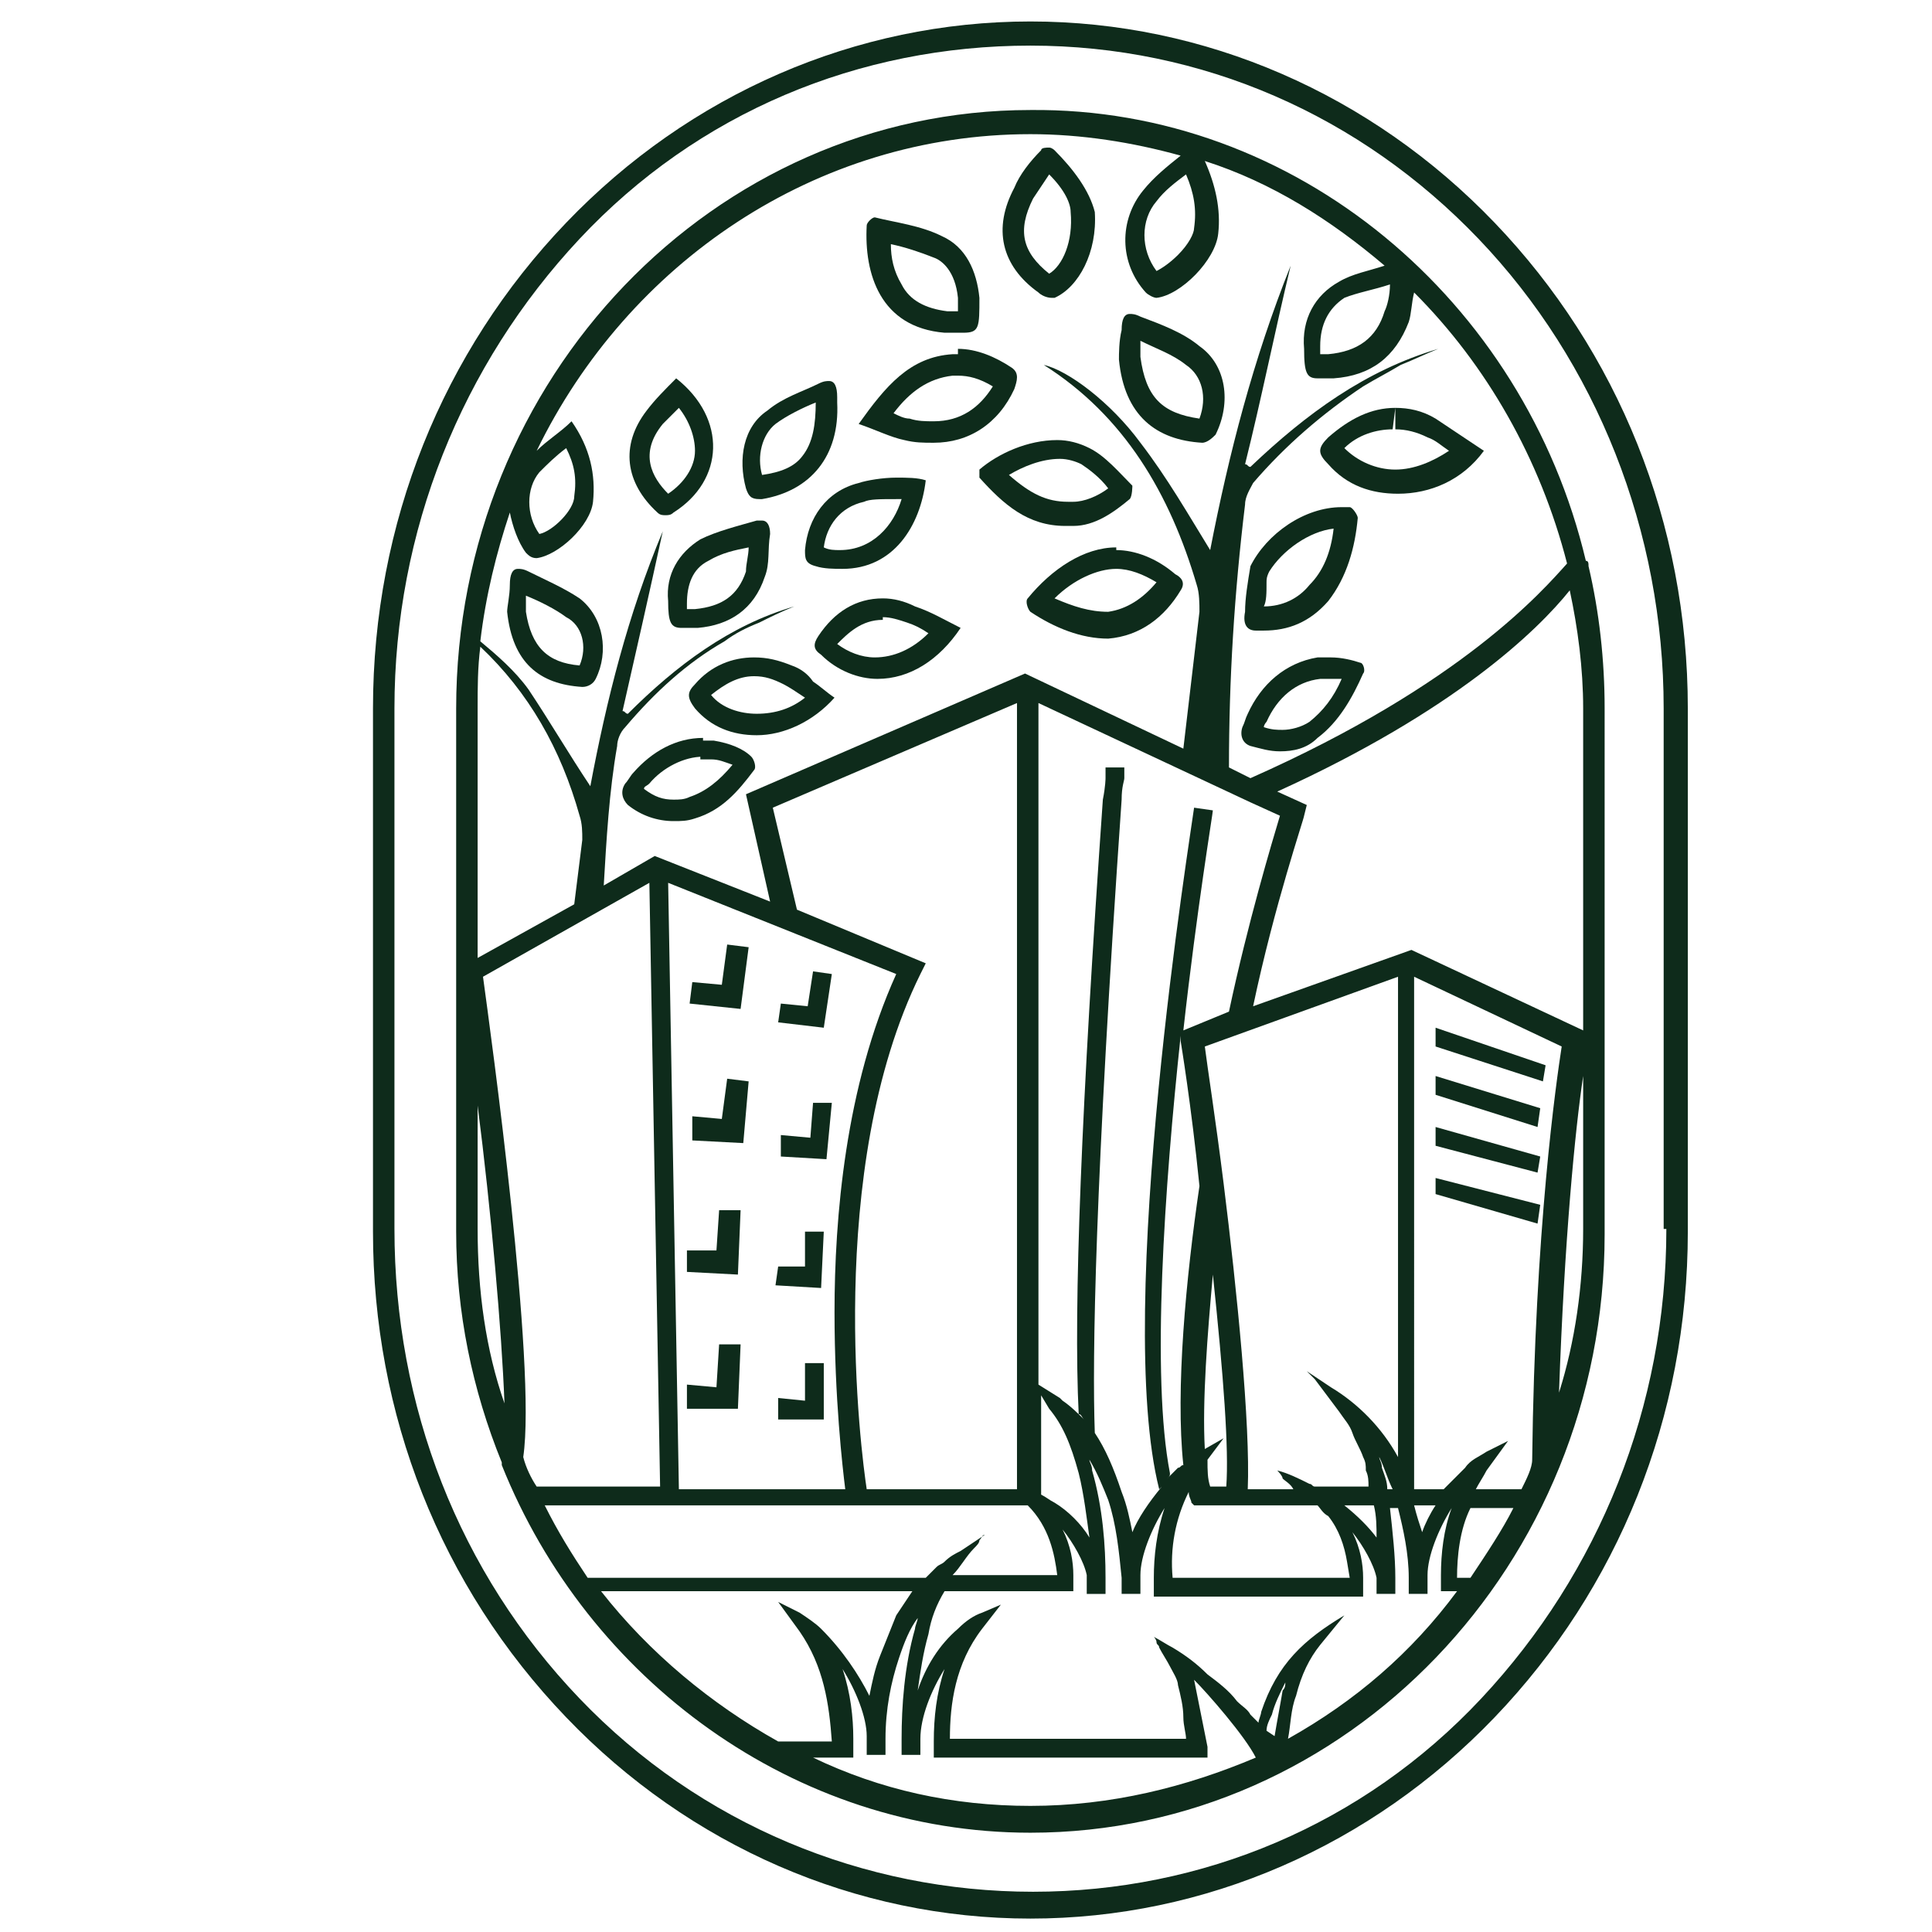 <?xml version="1.0" encoding="UTF-8"?>
<svg data-bbox="13.9 0.8 49 70.7" viewBox="0 0 72 72" xmlns="http://www.w3.org/2000/svg" data-type="color">
    <g>
        <path d="M44.7 12.9c-.6-.5-1.4-.8-2.2-1.1-.2-.1-.3-.1-.4-.1q-.3 0-.3.6c-.1.4-.1.9-.1 1.1.2 2.1 1.4 3 3.1 3.1.2 0 .4-.2.5-.3.6-1.2.4-2.6-.6-3.3m0 2.7c-1.4-.2-2-.8-2.2-2.3v-.6c.6.3 1.2.5 1.7.9.6.4.8 1.2.5 2" fill="#0e2b1b" data-color="1"/>
        <path d="M39.3 5.6s-.1-.1-.2-.1-.3 0-.3.1c-.4.4-.8.9-1 1.4-.8 1.5-.5 2.9.9 3.9.1.1.3.2.5.2h.1c.9-.4 1.6-1.7 1.5-3.2-.2-.8-.8-1.6-1.5-2.3m-.2 4.6c-1-.8-1.2-1.6-.6-2.8l.6-.9c.6.6.8 1.1.8 1.4.1 1.1-.3 2-.8 2.3" fill="#0e2b1b" data-color="1"/>
        <path d="M41.6 21.2c.5 0 1 .2 1.5.5-.5.6-1.1 1-1.8 1.1-.7 0-1.3-.2-2-.5.7-.7 1.6-1.1 2.3-1.1v-.8c-1.2 0-2.4.8-3.3 1.9-.1.1 0 .4.1.5.9.6 1.9 1 2.9 1 1.2-.1 2.1-.8 2.7-1.8.2-.3 0-.5-.2-.6-.7-.6-1.5-.9-2.2-.9z" fill="#0e2b1b" data-color="1"/>
        <path d="M36.5 17.8c.9 1 1.8 1.8 3.2 1.8h.3c.8 0 1.5-.5 2.1-1 .1-.1.1-.5.1-.5-.5-.5-1-1.1-1.6-1.4q-.6-.3-1.2-.3c-1.1 0-2.2.5-2.9 1.1zm3-.7c.3 0 .6.1.8.2.3.2.7.5 1 .9-.4.3-.9.5-1.3.5h-.2c-.8 0-1.4-.3-2.2-1 .5-.3 1.2-.6 1.9-.6" fill="#0e2b1b" data-color="1"/>
        <path d="M46.8 23.5h.3c.9 0 1.7-.3 2.4-1.1.7-.9 1-2 1.1-3.1 0-.1-.2-.4-.3-.4H50c-1.4 0-2.8 1-3.4 2.2-.1.6-.2 1.2-.2 1.7-.1.5.1.7.4.7m.4-1.8c0-.1 0-.2.1-.4.5-.8 1.5-1.5 2.4-1.6q-.15 1.35-.9 2.1c-.4.5-1 .8-1.7.8.1-.2.1-.5.1-.9" fill="#0e2b1b" data-color="1"/>
        <path d="M35.2 12.4h.7c.6 0 .6-.2.6-1.3-.1-1-.5-1.9-1.4-2.3-.8-.4-1.7-.5-2.5-.7-.1 0-.3.2-.3.3-.1 1.8.5 3.8 2.9 4m-.4-2.8c.3.1.8.5.9 1.5v.5h-.4c-.8-.1-1.4-.4-1.7-1-.3-.5-.4-1-.4-1.5.5.1 1.1.3 1.6.5" fill="#0e2b1b" data-color="1"/>
        <path d="M34.8 16.5c1.3 0 2.4-.7 3-2 .1-.3.2-.6-.1-.8-.6-.4-1.3-.7-2-.7v1c.4 0 .8.1 1.3.4-.5.8-1.2 1.3-2.2 1.3-.3 0-.6 0-.9-.1-.2 0-.4-.1-.6-.2.6-.8 1.3-1.3 2.2-1.4h.2v-.8h-.2c-1.6.1-2.5 1.2-3.5 2.6.6.2 1.2.5 1.7.6.4.1.7.1 1.1.1" fill="#0e2b1b" data-color="1"/>
        <path d="M52 15.2v.8q.6 0 1.2.3c.3.1.5.3.8.5-.6.4-1.3.7-2 .7s-1.4-.3-1.9-.8c.5-.5 1.2-.7 1.8-.7zc-.9 0-1.7.4-2.5 1.1-.4.4-.4.6 0 1 .7.8 1.6 1.1 2.6 1.1 1.2 0 2.4-.5 3.2-1.6l-.9-.6-.9-.6c-.5-.3-1-.4-1.5-.4" fill="#0e2b1b" data-color="1"/>
        <path d="M21.6 22.3c-.6-.4-1.3-.7-1.9-1-.2-.1-.3-.1-.4-.1q-.3 0-.3.6c0 .4-.1.8-.1 1 .2 1.9 1.2 2.7 2.8 2.8.2 0 .4-.1.5-.3.5-1 .3-2.3-.6-3m0 2.5c-1.2-.1-1.8-.7-2-2v-.6c.5.2 1.1.5 1.5.8.6.3.8 1.1.5 1.8" fill="#0e2b1b" data-color="1"/>
        <path d="M30 20.5c0 .3 0 .5.4.6.3.1.7.1 1 .1 1.9 0 2.9-1.6 3.1-3.3-.3-.1-.7-.1-1.1-.1-.5 0-1.1.1-1.4.2-1.2.3-1.9 1.3-2 2.5m2.2-1.8c.2-.1.6-.1 1.2-.1h.2c-.3 1-1.1 1.9-2.3 1.9-.2 0-.4 0-.6-.1.1-.8.6-1.5 1.5-1.7" fill="#0e2b1b" data-color="1"/>
        <path d="M25.2 14.1c-.4.4-.8.8-1.1 1.2-1 1.3-.8 2.7.4 3.8.1.1.2.1.3.1s.2 0 .3-.1c1.9-1.2 2-3.5.1-5m-.5 1.7.6-.6c.4.5.6 1.1.6 1.6 0 .6-.4 1.2-1 1.6-.6-.6-1.1-1.5-.2-2.6" fill="#0e2b1b" data-color="1"/>
        <path d="M31.2 15v-.2q0-.6-.3-.6c-.1 0-.2 0-.4.1-.6.3-1.3.5-1.9 1-.9.6-1.1 1.8-.8 2.9.1.3.2.4.5.4h.1c1.8-.3 2.9-1.6 2.8-3.6m-2.8 2.7c-.2-.7 0-1.5.5-1.9.4-.3 1-.6 1.5-.8 0 .8-.1 1.5-.5 2-.3.4-.8.6-1.5.7" fill="#0e2b1b" data-color="1"/>
        <path d="M26.6 27.6h-.5v.7h.4c.3 0 .5.1.8.2-.5.6-1 1-1.6 1.2-.2.1-.4.1-.6.1-.4 0-.7-.1-1.1-.4 0-.1.1-.1.2-.2.5-.6 1.3-1 2-1v-.7c-1 0-1.9.5-2.6 1.3-.1.1-.2.3-.3.4-.2.3-.1.6.1.8.5.4 1.1.6 1.7.6.3 0 .5 0 .8-.1 1-.3 1.6-1 2.2-1.8.1-.1 0-.4-.1-.5-.3-.3-.8-.5-1.4-.6" fill="#0e2b1b" data-color="1"/>
        <path d="M50.7 24.7c-.3-.1-.7-.2-1.1-.2h-.5c-1.2.2-2.1 1-2.6 2.1-.1.2-.1.3-.2.5-.1.3 0 .6.3.7.4.1.7.2 1.1.2.5 0 1-.1 1.4-.5.8-.6 1.3-1.5 1.7-2.4.1-.1 0-.4-.1-.4m-1.9 2.2c-.3.2-.7.3-1 .3-.2 0-.4 0-.7-.1 0-.1.1-.2.1-.2.4-.9 1.1-1.5 2-1.6h.8c-.3.7-.7 1.2-1.2 1.6" fill="#0e2b1b" data-color="1"/>
        <path d="M32.9 22.3v.7c.3 0 .6.1.9.2s.5.2.8.4c-.6.6-1.3.9-2 .9-.5 0-1-.2-1.4-.5.4-.4.9-.9 1.7-.9zc-1 0-1.8.5-2.4 1.4-.2.3-.2.5.1.7.6.6 1.4.9 2.1.9 1.2 0 2.3-.7 3.1-1.9-.6-.3-1.1-.6-1.7-.8q-.6-.3-1.2-.3" fill="#0e2b1b" data-color="1"/>
        <path d="M28.4 19.4h-.2c-.7.2-1.5.4-2.1.7-.8.5-1.3 1.3-1.2 2.3 0 .8.1 1 .5 1h.6c1.2-.1 2.1-.7 2.5-1.9.2-.5.1-1 .2-1.6 0-.3-.1-.5-.3-.5m-.5 1c0 .3-.1.6-.1.9-.3.9-.9 1.3-1.9 1.4h-.3v-.2c0-.7.2-1.3.8-1.6.5-.3 1-.4 1.5-.5q0-.15 0 0" fill="#0e2b1b" data-color="1"/>
        <path d="M29.5 24.8c-.5-.2-.9-.3-1.4-.3v.7c.4 0 .7.1 1.1.3.2.1.5.3.8.5q-.75.6-1.8.6c-.6 0-1.3-.2-1.7-.7.5-.4 1-.7 1.6-.7v-.7c-.8 0-1.6.3-2.2 1-.3.3-.3.5 0 .9.6.7 1.4 1 2.3 1 1 0 2.1-.5 2.9-1.4-.3-.2-.5-.4-.8-.6-.2-.3-.5-.5-.8-.6" fill="#0e2b1b" data-color="1"/>
        <path d="M38.4 4.1C26.6 4.1 17 14.1 17 26.4v19.5c0 3 .6 5.9 1.7 8.6v.1c3.2 8 10.9 13.7 19.7 13.7 11.8 0 21.4-10 21.4-22.3V26.4c0-1.8-.2-3.6-.6-5.3 0-.1 0-.2-.1-.2C56.8 11.2 48.3 4 38.4 4.1m6.1 4.4c0 .2-.2.6-.6 1-.3.3-.6.5-.8.6-.6-.8-.6-1.9 0-2.6.3-.4.7-.7 1.1-1 .3.7.4 1.3.3 2M17.8 26.4c0-.8 0-1.5.1-2.3 1.8 1.7 3 3.8 3.7 6.3.1.3.1.6.1.9l-.3 2.4-3.6 2zm0 19.4v-4.6c.5 3.9.9 8.4 1 11.1-.7-2-1-4.2-1-6.5m1.7 8.5c.5-3.4-1.2-15.7-1.5-17.9l6.2-3.5.4 22.5H20c-.2-.3-.4-.7-.5-1.1m.8 1.8h18c.8.8 1 1.8 1.1 2.6h-3.9c.3-.3.5-.7.8-1 .1-.1.2-.2.2-.3.1-.1.1-.2.2-.2l-.9.6c-.2.1-.4.2-.6.4-.1.1-.2.1-.3.2l-.1.1-.3.3H21.9c-.6-.9-1.1-1.7-1.6-2.7m9.4-22.2-.9-3.8 9.1-3.9v29.3h-5.6c-.2-1.3-1.6-11.9 2-19.2l.2-.4zm3.7 2.4c-1.9 4.2-2.3 9.1-2.3 12.6 0 3.2.3 5.8.4 6.6h-6.2l-.4-22.6zm16.2 15.4-.9-.6.3.3.9 1.2c.2.3.4.5.5.8s.3.6.4.9c.1.2.1.3.1.5.1.2.1.4.1.6h-2c-.1 0-.1-.1-.2-.1-.4-.2-.8-.4-1.2-.5 0 0 .2.2.2.3.1.1.3.2.4.4h-1.7c.1-2.4-.4-7.4-.9-11.4-.3-2.4-.6-4.3-.7-5.1l7.2-2.6v17.9c-.6-1.1-1.5-2-2.5-2.6m2.3 3.8h-.2c0-.3-.1-.5-.2-.8 0-.2-.1-.3-.1-.4.2.4.3.8.5 1.2M44 38.6v.2s.4 2.4.7 5.4c-.5 3.4-.9 7.6-.6 10.4-.1 0-.1.1-.2.1l-.4.4c.1-.1.1-.1.1-.2-.7-3.6-.2-10.7.4-16.3m.3 17c0 .2.1.3.1.4l.1.1h4.6c.1.1.2.3.4.4.4.5.6 1.1.7 1.7l.1.6h-6.6c-.1-1.1.1-2.2.6-3.2m.6-1.6c-.1-1.8.1-4.3.3-6.5.4 3.8.6 6.5.5 7.9h-.6c-.1-.3-.1-.6-.1-1l.6-.8zm5.2 2.1h1.1c.1.4.1.8.1 1.2q-.45-.6-1.2-1.2m-6-17.7c.5-4.5 1.1-8.1 1.1-8.2l-.7-.1c-.1.8-3 18.7-1.3 25.4l.1-.1c-.5.6-.9 1.2-1.1 1.7-.1-.5-.2-1-.4-1.5-.3-.9-.6-1.6-1-2.2-.1-2.8 0-9.2 1-23.6 0-.5.1-.7.1-.8v-.4h-.7v.4s0 .3-.1.8c-.8 11.4-1.1 18.9-.9 22.9.1 0 .1.1.2.2-.2-.2-.5-.5-.8-.7l-.1-.1-.8-.5V26.2l7.9 3.7 1.1.5c-.3 1-1.2 4-1.9 7.3zm-5 14.1c.5.6.8 1.3 1.1 2.4.2.8.3 1.7.4 2.4-.3-.5-.8-1-1.3-1.3-.2-.1-.3-.2-.5-.3V52zM29 64.9c-2.5-1.4-4.8-3.3-6.6-5.6H34l-.6.9-.6 1.5c-.2.5-.3 1-.4 1.5-.4-.8-1-1.7-1.8-2.5-.2-.2-.5-.4-.8-.6l-.8-.4.8 1.1c.9 1.3 1.1 2.7 1.2 4.1zm9.4 2.4q-4.35 0-8.1-1.8h1.5v-.7c0-.8-.1-1.7-.4-2.6.5.8.9 1.8.9 2.5v.7h.7v-.6c0-1.1.2-2.1.5-3 .2-.6.4-1.1.7-1.5 0 .1-.1.3-.1.4-.4 1.4-.5 2.9-.5 4.1v.6h.7v-.6c0-.8.4-1.8.9-2.6-.3.9-.4 1.8-.4 2.7v.6H45v-.4l-.5-2.5c.5.5 1.9 2.1 2.3 2.9-2.6 1.1-5.4 1.8-8.4 1.8m9.4-4.3c-.1.6-.2 1.1-.3 1.7l-.3-.2c0-.2.1-.4.2-.6.1-.4.3-.8.5-1.2 0 .1 0 .2-.1.3m.2 1.8c.1-.5.1-1.1.3-1.6.2-.8.5-1.4.9-1.9l.9-1.1c-1.5.9-2.5 1.8-3.1 3.6 0 .1-.1.3-.1.4l-.3-.3c-.1-.2-.3-.3-.5-.5-.3-.4-.7-.7-1.1-1-.4-.4-.8-.7-1.3-1-.2-.1-.5-.3-.7-.4 0 0 .1.1.1.2s.1.1.1.2c.1.2.3.5.4.7s.3.5.3.7c.1.4.2.8.2 1.2 0 .3.1.6.1.8h-8.8c0-1.3.2-2.8 1.2-4.1l.7-.9-.7.3q-.45.15-.9.6c-.7.6-1.2 1.4-1.5 2.3.1-.7.2-1.4.4-2.1.1-.6.3-1.1.6-1.6H40v-.6c0-.5-.1-1.1-.4-1.7.4.5.8 1.2.9 1.7v.7h.7v-.6c0-1.2-.1-2.6-.5-4 0-.2-.1-.3-.1-.4.3.5.5 1 .7 1.5.3.9.4 1.9.5 2.9v.6h.7v-.7c0-.7.4-1.7.9-2.5-.3.9-.4 1.8-.4 2.6v.7h7.8v-.7c0-.5-.1-1.1-.4-1.7.4.5.8 1.2.9 1.7v.6h.7v-.6c0-.8-.1-1.7-.2-2.6h.3c.2.8.4 1.7.4 2.6v.6h.7v-.7c0-.7.4-1.7.9-2.5-.3.8-.4 1.7-.4 2.5v.6h.6c-1.7 2.3-3.8 4.1-6.3 5.5m4.7-8.7h.8c-.2.3-.4.7-.5 1-.1-.3-.2-.6-.3-1m2.1 2.7h-.5c0-.8.1-1.8.5-2.6h1.6c-.4.8-1 1.7-1.6 2.6m1.9-3.3H55c.1-.2.3-.5.4-.7l.8-1.1-.8.4c-.3.2-.6.3-.8.6l-.8.8h-1.1V36.4l5.5 2.6c-.2 1.3-1 6.8-1.1 15.4 0 .3-.2.7-.4 1.1m2.3-9.7c0 2.1-.3 4.2-.9 6.1.2-5.7.6-9.8.9-11.8zm0-19.4v12l-6.4-3-5.9 2.1c.8-3.8 1.9-7 1.9-7.1l.1-.4-1.1-.5c6.6-3 9.7-6 10.9-7.5.3 1.4.5 2.9.5 4.4M46.6 29l-.8-.4c0-3.3.2-6.5.6-9.8 0-.3.2-.6.3-.8 1.2-1.4 2.6-2.6 4.1-3.6.5-.3.9-.5 1.4-.8.5-.2.9-.4 1.4-.6-2.7.8-4.9 2.4-7 4.4-.1 0-.1-.1-.2-.1.6-2.4 1.1-4.9 1.7-7.4-1.4 3.5-2.3 7-3 10.6-.8-1.3-1.6-2.7-2.6-4-1.1-1.5-2.7-2.7-3.6-2.9 3 1.9 4.7 4.8 5.7 8.2.1.3.1.7.1 1l-.6 5.1-5.9-2.8-10.4 4.5.9 4-4.3-1.7-1.9 1.1c.1-1.7.2-3.5.5-5.2 0-.2.1-.5.3-.7 1.1-1.3 2.3-2.4 3.7-3.2.4-.3.8-.5 1.3-.7.4-.2.8-.4 1.3-.6-2.4.7-4.4 2.2-6.2 4-.1 0-.1-.1-.2-.1.5-2.2 1-4.4 1.5-6.7-1.3 3.1-2.1 6.3-2.7 9.5-.8-1.2-1.5-2.4-2.3-3.6-.5-.7-1.2-1.3-1.8-1.8.2-1.7.6-3.3 1.1-4.8.1.5.3 1.1.6 1.5.1.1.2.2.4.2.8-.1 2-1.2 2.1-2.1.1-1-.1-2-.8-3-.4.4-.9.7-1.3 1.1C23.4 9.8 30.4 5 38.4 5c1.9 0 3.8.3 5.6.8-.5.4-1 .8-1.4 1.3-.9 1.1-.9 2.7.1 3.8.1.1.3.2.4.2.9-.1 2.2-1.4 2.3-2.4.1-.9-.1-1.8-.5-2.7 2.5.8 4.7 2.2 6.7 3.9-.6.2-1.2.3-1.7.6-.9.5-1.4 1.4-1.3 2.5 0 .9.1 1.1.5 1.1h.6c1.4-.1 2.3-.8 2.8-2.1.1-.3.1-.7.2-1.1 2.7 2.7 4.7 6.2 5.7 10.1-.9 1-3.9 4.5-11.8 8M20.1 17.6c.3-.3.6-.6 1-.9.3.6.4 1.1.3 1.8 0 .5-.8 1.3-1.3 1.4-.5-.7-.5-1.7 0-2.3m31.7-7c0 .4-.1.8-.2 1-.3 1-1 1.5-2.1 1.6h-.3v-.3q0-1.2.9-1.8c.5-.2 1.1-.3 1.7-.5" fill="#0e2b1b" data-color="1"/>
        <path d="M55.7 8.3C51.1 3.5 44.9.8 38.4.8S25.7 3.5 21.1 8.3s-7.2 11.2-7.2 18.1v19.5c0 6.8 2.5 13.2 7.2 18.1 4.6 4.8 10.8 7.5 17.3 7.5s12.7-2.7 17.3-7.5 7.2-11.2 7.2-18.1V26.4c0-6.9-2.6-13.3-7.2-18.1m6.4 37.5c0 6.6-2.5 12.8-6.9 17.5s-10.4 7.2-16.7 7.2-12.4-2.5-16.9-7.2-6.9-10.9-6.9-17.5V26.4c0-6.6 2.5-12.8 6.9-17.5S32 1.7 38.4 1.7s12.3 2.6 16.7 7.2S62 19.8 62 26.4v19.4z" fill="#0e2b1b" data-color="1"/>
        <path fill="#0e2b1b" d="M53.5 38.3v.7l4 1.3.1-.6z" data-color="1"/>
        <path fill="#0e2b1b" d="m53.5 40.8 3.8 1.2.1-.7-3.9-1.2z" data-color="1"/>
        <path fill="#0e2b1b" d="m53.5 42.7 3.8 1 .1-.6-3.9-1.1z" data-color="1"/>
        <path fill="#0e2b1b" d="m53.5 44.5 3.8 1.1.1-.7-3.9-1z" data-color="1"/>
        <path fill="#0e2b1b" d="m27.9 35.3-.8-.1-.2 1.5-1.1-.1-.1.8 1.9.2z" data-color="1"/>
        <path fill="#0e2b1b" d="m31 36.3-.7-.1-.2 1.3-1-.1-.1.7 1.7.2z" data-color="1"/>
        <path fill="#0e2b1b" d="m26.9 41.7-1.1-.1v.9l1.9.1.2-2.3-.8-.1z" data-color="1"/>
        <path fill="#0e2b1b" d="m30.2 42.4-1.1-.1v.8l1.7.1.2-2.1h-.7z" data-color="1"/>
        <path fill="#0e2b1b" d="M27.6 45.1h-.8l-.1 1.5h-1.1v.8l1.9.1z" data-color="1"/>
        <path fill="#0e2b1b" d="M30.7 45.9H30v1.3h-1l-.1.7 1.7.1z" data-color="1"/>
        <path fill="#0e2b1b" d="m26.7 51.7-1.1-.1v.9h1.9l.1-2.4h-.8z" data-color="1"/>
        <path fill="#0e2b1b" d="m30 52.2-1-.1v.8h1.7v-2.1H30z" data-color="1"/>
    </g>
</svg>
